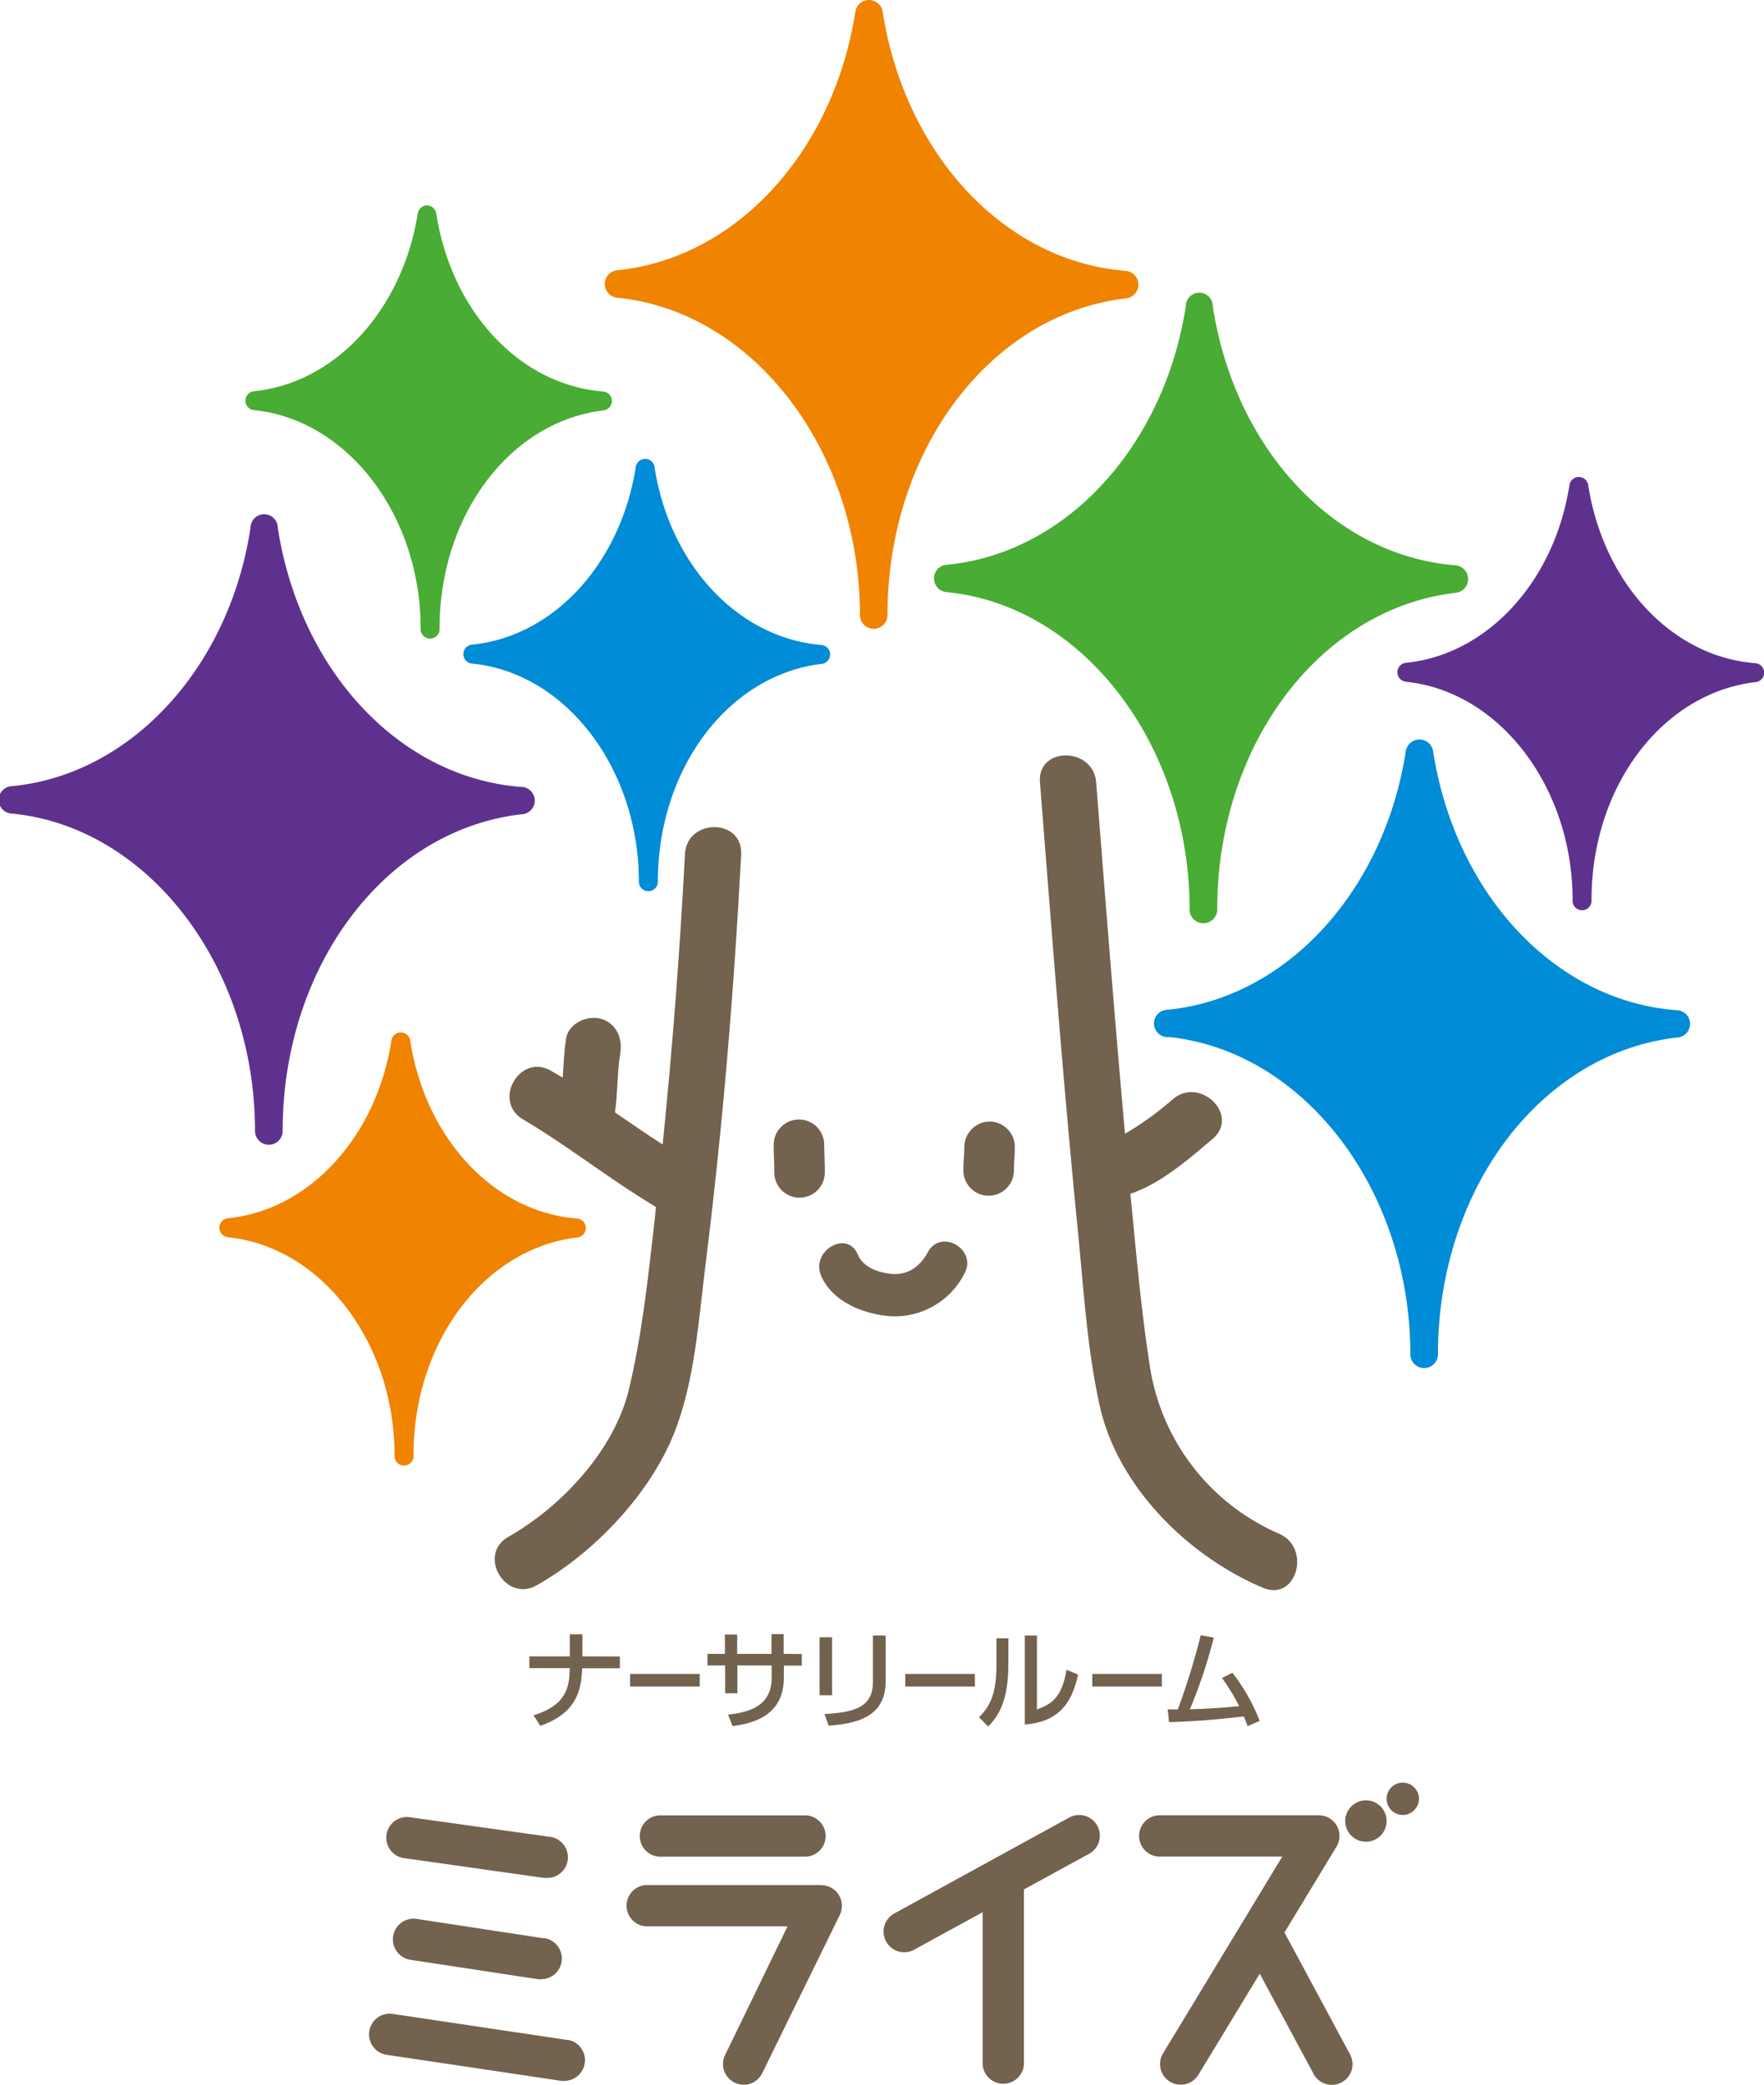 <svg id="babccb4d-f6d4-4f5c-a197-0b216947f299" data-name="レイヤー 2" xmlns="http://www.w3.org/2000/svg" width="261.81" height="309.47" viewBox="0 0 261.81 309.47"><defs><style>.a53cc39e-f9d3-45c1-989e-93dadd84dc45{fill:#49ac35;}.ed00c77a-8881-466d-9146-d443bbec858c{fill:#008cd6;}.ed64f9e3-8d98-4b90-b948-fa713c1ff7e4{fill:#f08300;}.bea64979-a2f4-49e4-9b47-cbfe0719cd4c{fill:#5e318f;}.a5a37b26-76a2-4a9c-98ac-ad70231cc1a9{fill:#72624e;}.b59ddff9-9306-41a3-aa17-de8ca5da4445{fill:none;}</style></defs><title>logo</title><path class="a53cc39e-f9d3-45c1-989e-93dadd84dc45" d="M140.56,87.89c20.19,2,36,22.68,36,47.09a2.05,2.05,0,1,0,4.1,0c0-24.44,15.23-44.66,35.42-47a2.05,2.05,0,0,0-.08-4.08C198.08,82.5,183.25,66.69,180,45.44a2,2,0,0,0-4,0c-3.24,20.85-17.77,36.63-35.34,38.37a2,2,0,0,0,0,4.08Z"/><path class="ed00c77a-8881-466d-9146-d443bbec858c" d="M173.32,153.9c20.19,2,36,22.69,36,47.1a2,2,0,0,0,4.1,0c0-24.45,15.23-44.67,35.42-47a2,2,0,0,0-.08-4.07c-17.93-1.38-32.76-17.19-36.06-38.44a2.05,2.05,0,0,0-4.05,0c-3.24,20.86-17.77,36.64-35.34,38.38a2,2,0,0,0,0,4.07Z"/><path class="ed64f9e3-8d98-4b90-b948-fa713c1ff7e4" d="M91.63,44.19c20.2,2,36,22.68,36,47.09a2,2,0,1,0,4.09,0c0-24.44,15.23-44.67,35.43-47a2.05,2.05,0,0,0-.09-4.08C149.15,38.79,134.32,23,131,1.73a2.05,2.05,0,0,0-4.05,0c-3.23,20.86-17.77,36.64-35.34,38.38a2.05,2.05,0,0,0,0,4.08Z"/><path class="bea64979-a2f4-49e4-9b47-cbfe0719cd4c" d="M1.85,120.76c20.19,2,36,22.68,36,47.1a2.05,2.05,0,0,0,4.1,0c0-24.45,15.22-44.67,35.42-47a2,2,0,0,0-.08-4.07c-17.94-1.38-32.76-17.19-36.06-38.44a2,2,0,0,0-4.05,0C34,99.16,19.42,114.94,1.85,116.68a2,2,0,0,0,0,4.08Z"/><path class="ed64f9e3-8d98-4b90-b948-fa713c1ff7e4" d="M33.8,183.64C47.68,185,58.56,199.24,58.56,216a1.41,1.41,0,1,0,2.81,0c0-16.81,10.47-30.71,24.36-32.34a1.41,1.41,0,0,0-.06-2.8c-12.33-.95-22.52-11.81-24.79-26.42a1.41,1.41,0,0,0-2.79,0c-2.22,14.33-12.21,25.18-24.29,26.38a1.41,1.41,0,0,0,0,2.8Z"/><path class="a53cc39e-f9d3-45c1-989e-93dadd84dc45" d="M37.67,60.87c13.88,1.37,24.76,15.6,24.76,32.38a1.41,1.41,0,1,0,2.81,0c0-16.81,10.47-30.71,24.36-32.34a1.41,1.41,0,0,0-.06-2.8C77.21,57.16,67,46.29,64.75,31.68a1.42,1.42,0,0,0-1.39-1.19A1.4,1.4,0,0,0,62,31.68C59.74,46,49.75,56.87,37.67,58.07a1.41,1.41,0,0,0,0,2.8Z"/><path class="ed00c77a-8881-466d-9146-d443bbec858c" d="M70.06,98.49C84,99.86,94.82,114.08,94.82,130.86a1.41,1.41,0,1,0,2.82,0c0-16.8,10.47-30.7,24.35-32.33a1.41,1.41,0,0,0-.06-2.8c-12.32-1-22.52-11.82-24.79-26.43a1.39,1.39,0,0,0-1.39-1.19,1.41,1.41,0,0,0-1.39,1.19c-2.23,14.34-12.22,25.19-24.3,26.38a1.41,1.41,0,0,0,0,2.81Z"/><path class="bea64979-a2f4-49e4-9b47-cbfe0719cd4c" d="M208.64,101.19c13.88,1.38,24.76,15.6,24.76,32.38a1.41,1.41,0,1,0,2.81,0c0-16.81,10.47-30.71,24.36-32.33a1.41,1.41,0,0,0-.06-2.81C248.18,97.48,238,86.62,235.72,72a1.41,1.41,0,0,0-2.79,0c-2.22,14.34-12.21,25.18-24.29,26.38a1.41,1.41,0,0,0,0,2.8Z"/><path class="a5a37b26-76a2-4a9c-98ac-ad70231cc1a9" d="M92,245.86v1.75h-5.6c-.1,3.48-1,6.72-6.21,8.54l-1-1.56c5-1.54,5.31-4.33,5.38-7h-6v-1.75h6v-3.27h1.87v3.27Z"/><path class="a5a37b26-76a2-4a9c-98ac-ad70231cc1a9" d="M103.85,248.45v1.87H93.52v-1.87Z"/><path class="a5a37b26-76a2-4a9c-98ac-ad70231cc1a9" d="M119,245.49v1.72h-2.66V249c0,5.89-5,6.84-7.62,7.19l-.66-1.7c3.12-.35,6.47-1.24,6.47-5.49v-1.81h-5.09v4.12h-1.82v-4.12H105v-1.72h2.59v-2.87h1.82v2.87h5.09v-2.93h1.81v2.93Z"/><path class="a5a37b26-76a2-4a9c-98ac-ad70231cc1a9" d="M123.5,251.61h-1.86V243h1.86Zm7.95-2.09c0,5.42-4.44,6.3-8.47,6.61l-.61-1.73c4.24-.24,7.19-.9,7.19-4.75v-6.9h1.89Z"/><path class="a5a37b26-76a2-4a9c-98ac-ad70231cc1a9" d="M144.69,248.45v1.87H134.36v-1.87Z"/><path class="a5a37b26-76a2-4a9c-98ac-ad70231cc1a9" d="M149.66,247c0,5.58-1.57,7.84-3,9.24l-1.35-1.35c1.57-1.64,2.58-3.32,2.58-7.73v-4h1.78Zm4.24,6.72c1.75-.66,3.67-1.38,4.39-5.89l1.72.72c-.75,3.26-2.15,7-7.91,7.4v-13.2h1.8Z"/><path class="a5a37b26-76a2-4a9c-98ac-ad70231cc1a9" d="M172.44,248.45v1.87H162.11v-1.87Z"/><path class="a5a37b26-76a2-4a9c-98ac-ad70231cc1a9" d="M173.31,253.71l1.5,0a104.26,104.26,0,0,0,3.4-11l1.94.34a74.88,74.88,0,0,1-3.55,10.65c2.81-.11,4.49-.18,7.32-.47a31.82,31.82,0,0,0-2.55-4.18l1.54-.77a28.14,28.14,0,0,1,4.05,7.14l-1.79.78c-.18-.48-.26-.74-.56-1.44-3.21.35-5.92.66-11.1.85Z"/><path class="a5a37b26-76a2-4a9c-98ac-ad70231cc1a9" d="M121.89,279.78h-26a3.07,3.07,0,0,0,0,6.13h21L107.62,305a3.07,3.07,0,0,0,1.4,4.1,3,3,0,0,0,1.35.32,3.06,3.06,0,0,0,2.76-1.72l11.51-23.48a3.07,3.07,0,0,0-2.75-4.42Z"/><path class="a5a37b26-76a2-4a9c-98ac-ad70231cc1a9" d="M202.73,267.21a3.07,3.07,0,1,0,3.07,3.07A3.07,3.07,0,0,0,202.73,267.21Z"/><circle class="a5a37b26-76a2-4a9c-98ac-ad70231cc1a9" cx="208.2" cy="266.98" r="2.4"/><path class="a5a37b26-76a2-4a9c-98ac-ad70231cc1a9" d="M98.2,275.57h21.44a3.07,3.07,0,0,0,0-6.13H98.2a3.07,3.07,0,1,0,0,6.13Z"/><path class="a5a37b26-76a2-4a9c-98ac-ad70231cc1a9" d="M60.15,275.81l20.56,2.91a3.25,3.25,0,0,0,.44,0,3.06,3.06,0,0,0,.42-6.1L61,269.74a3.07,3.07,0,1,0-.86,6.07Z"/><path class="a5a37b26-76a2-4a9c-98ac-ad70231cc1a9" d="M80.8,287.7l-19-2.9a3.07,3.07,0,0,0-.92,6.07l19,2.89a2.56,2.56,0,0,0,.47,0,3.07,3.07,0,0,0,.46-6.1Z"/><path class="a5a37b26-76a2-4a9c-98ac-ad70231cc1a9" d="M84.24,302.78l-25.86-3.86a3.07,3.07,0,1,0-.91,6.07l25.87,3.86a3.55,3.55,0,0,0,.46,0,3.07,3.07,0,0,0,.44-6.1Z"/><path class="a5a37b26-76a2-4a9c-98ac-ad70231cc1a9" d="M158.59,269.82,132.73,284a3.07,3.07,0,0,0,1.47,5.76,3,3,0,0,0,1.47-.38l10.17-5.56v22.56a3.07,3.07,0,0,0,6.13,0V280.43l9.57-5.23a3.07,3.07,0,1,0-2.95-5.38Z"/><path class="a5a37b26-76a2-4a9c-98ac-ad70231cc1a9" d="M190.64,286.82l7.72-12.74a3.06,3.06,0,0,0-2.62-4.65H172.31a3.07,3.07,0,1,0,0,6.13h18l-17.69,29.2a3.06,3.06,0,0,0,5.24,3.18l9.11-15,8.06,15a3.07,3.07,0,0,0,5.4-2.91Z"/><path class="a5a37b26-76a2-4a9c-98ac-ad70231cc1a9" d="M122.33,169.91a3.75,3.75,0,0,0-7.5,0c0,1.37.09,2.73.09,4.1a3.75,3.75,0,0,0,7.5,0C122.42,172.64,122.34,171.28,122.33,169.91Z"/><path class="a5a37b26-76a2-4a9c-98ac-ad70231cc1a9" d="M146.87,166.46a3.82,3.82,0,0,0-3.75,3.75c0,1.17-.14,2.34-.14,3.51a3.75,3.75,0,0,0,7.5,0c0-1.17.14-2.34.14-3.51A3.78,3.78,0,0,0,146.87,166.46Z"/><path class="a5a37b26-76a2-4a9c-98ac-ad70231cc1a9" d="M137.72,185.84c-1.21,2.21-3.06,3.53-5.63,3.21-1.94-.25-4-1-4.79-2.87-1.6-3.71-7-.51-5.43,3.17,1.67,3.87,6.28,5.69,10.23,6A11.58,11.58,0,0,0,143.15,189C145.08,185.45,139.65,182.27,137.72,185.84Z"/><path class="a5a37b26-76a2-4a9c-98ac-ad70231cc1a9" d="M101.66,126.77q-1.12,21.57-3.31,43.1c-2.39-1.54-4.74-3.16-7.08-4.77.43-2.92.31-5.86.79-8.77.37-2.22-.58-4.49-2.91-5.13-2-.55-4.75.68-5.12,2.91-.32,1.92-.38,3.89-.51,5.84l-1.7-1c-4.62-2.75-8.82,4.45-4.2,7.19,6.78,4,13,9,19.74,13-.1.9-.18,1.79-.28,2.69-.93,8.12-1.82,16.39-3.73,24.36-2.15,9-9.95,17.4-17.89,21.9-4.67,2.64-.47,9.84,4.2,7.2,8.5-4.81,16.76-13.47,20.39-22.57,3.08-7.73,3.63-16.83,4.66-25,2.53-20.2,4.22-40.56,5.29-60.88C110.28,121.41,101.94,121.42,101.66,126.77Z"/><path class="a5a37b26-76a2-4a9c-98ac-ad70231cc1a9" d="M189.77,227.61a32.44,32.44,0,0,1-19-24.15c-1.4-8.69-2.13-17.51-3-26.28,4.55-1.5,8.81-5.27,12.2-8.14,4.1-3.47-1.82-9.34-5.89-5.9a45.84,45.84,0,0,1-7.11,5.13c-1.56-17.37-2.91-34.76-4.28-52.15-.42-5.31-8.76-5.35-8.34,0,1.76,22.29,3.44,44.58,5.65,66.82.84,8.53,1.36,17.37,3.23,25.75,2.68,12,13.14,22.32,24.28,27C192.5,237.7,194.66,229.65,189.77,227.61Z"/><rect class="b59ddff9-9306-41a3-aa17-de8ca5da4445" width="261.81" height="308.95"/></svg>